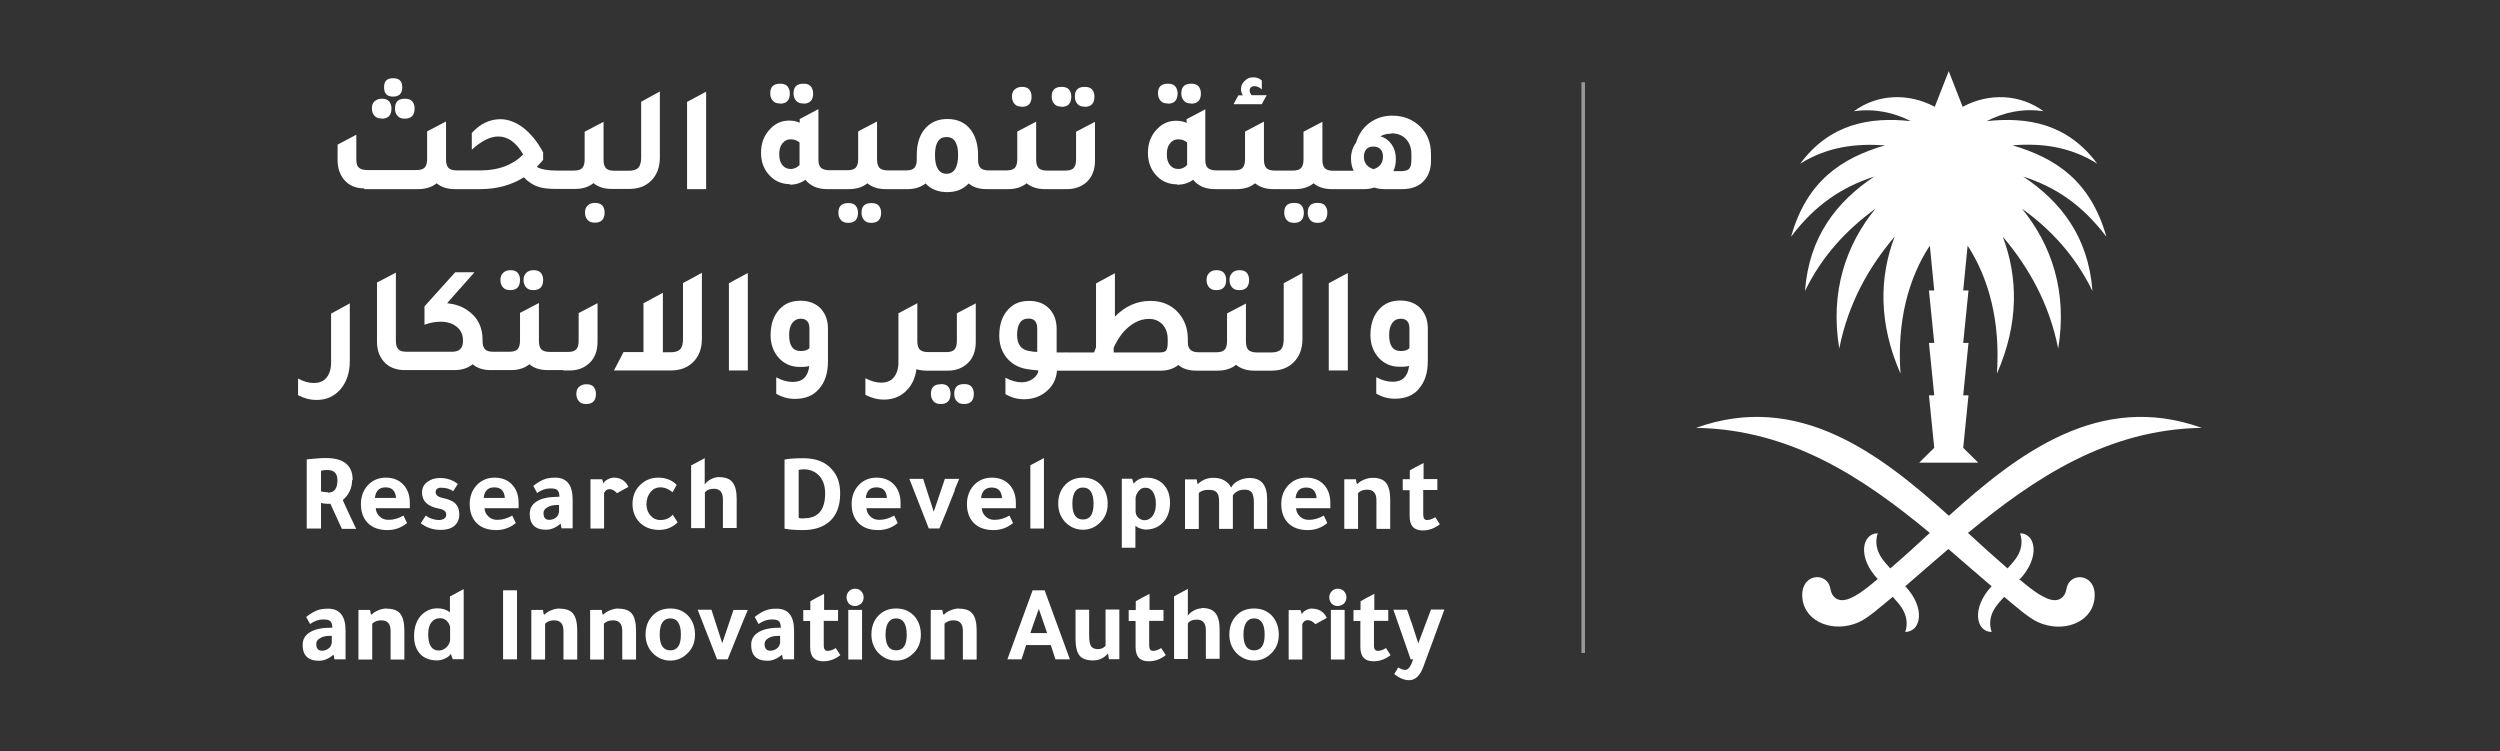 <?xml version="1.0" encoding="UTF-8"?><svg id="Layer_1" xmlns="http://www.w3.org/2000/svg" viewBox="0 0 141.58 42.54"><rect x="0" y="0" width="141.58" height="42.54" fill="#333333" stroke="none"/><g id="Layer_1-2"><path d="M114.4,32.79c1.14-1.22.9-2.58,0-2.59.33,1.01-.42,1.65-.71,1.99-.72-.62-1.47-1.3-2.24-2.01,3.76-3.1,7.88-5.86,13.24-5.95-5.79-2.08-10.41,1.45-14.32,4.98-3.92-3.53-8.53-7.06-14.32-4.98,5.38.09,9.49,2.84,13.24,5.95-.77.71-1.52,1.4-2.24,2.01-.28-.33-1.03-.98-.71-1.99-.91.02-1.15,1.38,0,2.59-.46.38-1.19,1.02-1.79,1.17-.46.12-.81-.12-.89-.61-.17-1.04-1.78-.88-1.58.59.18,1.33,1.8,1.91,3.18,1.3.55-.24,1.31-.94,1.93-1.44.28.33,1.03.98.71,1.99.91-.02,1.15-1.38,0-2.59.8-.69,1.62-1.41,2.44-2.11.82.71,1.64,1.42,2.45,2.11-1.15,1.22-.9,2.58,0,2.59-.33-1.01.42-1.65.71-1.99.62.51,1.38,1.2,1.93,1.44,1.39.62,3.01.04,3.18-1.3.2-1.47-1.41-1.62-1.58-.59-.08.5-.45.73-.89.61-.6-.15-1.34-.79-1.8-1.17M107.3,13.4c-.88,2.3-.92,4.91.33,7.76-.21-2.96.45-5.41,1.66-7.25l.25,2.54h-.3l.3,2.97h-.3l.3,2.97h-.3l.3,2.97-.85.84h3.34l-.85-.84.3-2.97h-.3l.3-2.97h-.3l.3-2.97h-.3l.25-2.54c1.2,1.85,1.86,4.29,1.66,7.25,1.25-2.85,1.2-5.45.33-7.76,1.48,1.75,2.63,3.79,3.14,6.34.53-3.23-.38-5.87-2.05-7.92,1.62,1.16,3.01,2.65,3.99,4.66-.23-3.07-1.78-5.05-3.92-6.48,1.85.6,3.35,1.61,4.71,3.41-.9-3.18-2.88-4.46-5.32-5.18,1.67-.13,3.25.07,4.8,1.04-1.69-2.28-3.96-2.66-6.26-2.41.97-.5,2.06-.74,3.22-.56-1.32-.97-3.08-1.06-4.58-.25l-.79-2.02-.79,2.02c-1.51-.81-3.27-.72-4.58.25,1.16-.17,2.26.07,3.22.56-2.3-.25-4.57.13-6.26,2.41,1.56-.97,3.14-1.15,4.8-1.04-2.44.72-4.42,1.99-5.32,5.18,1.35-1.8,2.87-2.81,4.71-3.41-2.14,1.43-3.69,3.41-3.92,6.48.97-2,2.37-3.48,3.99-4.66-1.67,2.05-2.58,4.69-2.05,7.92.51-2.55,1.65-4.59,3.14-6.34" style="fill:#fff; fill-rule:evenodd;"/><path d="M34.1,11.63c-.1-.1-.23-.14-.41-.14s-.31.05-.41.15c-.11.1-.15.23-.15.4,0,.17.05.31.15.42.1.11.23.15.41.15.37,0,.55-.2.55-.58,0-.17-.05-.31-.14-.41h0Z" style="fill:#fff;"/><path d="M22.37,6.15c0,.18.05.32.15.42.1.11.23.15.41.15.37,0,.55-.2.55-.58,0-.17-.05-.31-.14-.41s-.23-.14-.41-.14c-.38,0-.56.18-.56.55h0Z" style="fill:#fff;"/><path d="M20.62,10.71h3.06c.42,0,.78-.11,1.05-.33.27.23.62.33,1.04.33h1.44c.93,0,1.76-.23,2.46-.67.23.25.49.42.76.52.26.1.63.14,1.07.14h1.07c.42,0,.77-.11,1.04-.33.28.23.62.33,1.04.33h.97c.51,0,.92-.14,1.24-.45.34-.33.51-.78.51-1.33v-3.74l-1.06.58v3.15c0,.27-.05.47-.16.59-.12.12-.3.17-.56.17h-.79c-.23,0-.37-.04-.48-.14-.09-.1-.14-.25-.14-.48v-2.15l-1.07.56v1.58c0,.23-.05.38-.14.48-.1.1-.25.14-.47.14h-.97c-.52,0-.9-.07-1.13-.21.14-.14.26-.28.36-.4v-.42c-.32-.6-.7-1.06-1.12-1.39-.42-.32-.86-.49-1.3-.49-.6,0-1.15.26-1.62.78v.95c.54-.5,1.04-.75,1.5-.75.55,0,1.02.34,1.41,1.02-.6.6-1.4.9-2.4.9h-1.36c-.23,0-.38-.05-.47-.14-.09-.1-.14-.25-.14-.48v-2.15l-1.07.56v1.57c0,.23-.05.38-.14.48-.1.1-.25.14-.47.14h-2.79c-.22,0-.37-.05-.47-.14s-.14-.25-.14-.49v-1.37l-1.06.56v.88c0,.46.13.82.37,1.11.27.32.65.49,1.14.49v.03Z" style="fill:#fff;"/><path d="M21.62,6.72c.37,0,.55-.2.55-.58,0-.16-.05-.3-.14-.41-.1-.1-.23-.14-.41-.14-.16,0-.3.05-.41.15-.11.1-.15.23-.15.4,0,.17.05.31.15.42.1.11.23.15.41.15h0Z" style="fill:#fff;"/><path d="M22.26,5.47c.35,0,.52-.18.52-.53s-.17-.51-.52-.51-.51.17-.51.51c0,.36.17.53.51.53Z" style="fill:#fff;"/><polygon points="39.99 5.19 38.91 5.77 38.91 10.71 39.99 10.71 39.99 5.19" style="fill:#fff;"/><path d="M72.73,12.05c0,.17.05.31.15.42s.23.15.41.15c.37,0,.55-.2.55-.58,0-.17-.05-.31-.14-.41s-.23-.14-.41-.14c-.38,0-.56.18-.56.55h0Z" style="fill:#fff;"/><path d="M66.14,5.87c.37,0,.55-.2.55-.58,0-.16-.05-.3-.14-.41-.1-.1-.23-.14-.41-.14-.38,0-.56.18-.56.55,0,.17.05.31.15.42.1.11.23.15.41.15h0Z" style="fill:#fff;"/><path d="M74.06,12.05c0,.17.05.31.15.42.1.11.23.15.41.15.37,0,.55-.2.55-.58,0-.17-.05-.31-.14-.41s-.23-.14-.41-.14c-.38,0-.56.18-.56.55h0Z" style="fill:#fff;"/><path d="M66.67,10.46c.36,0,.66-.1.9-.28.29.36.7.53,1.24.53h1.23c.42,0,.77-.11,1.04-.33.28.23.62.33,1.04.33h1.23c.42,0,.77-.11,1.04-.33.28.23.62.33,1.04.33h1.85c.18,0,.37-.03.54-.09.16.05.35.09.54.09h1.07c.46,0,.84-.13,1.12-.38.32-.29.49-.7.49-1.22v-.38c0-.63-.2-1.15-.59-1.54-.42-.42-.95-.64-1.61-.64-.49,0-.91.14-1.28.41-.37.27-.62.65-.77,1.13-.18.24-.28.54-.28.89,0,.25.05.49.15.69h-1.15c-.22,0-.37-.04-.48-.14-.09-.1-.14-.25-.14-.48v-2.15l-1.07.56v1.58c0,.23-.05.38-.14.48-.1.1-.25.14-.47.14h-1.01c-.22,0-.37-.04-.48-.14-.09-.1-.14-.25-.14-.48v-2.15l-1.07.56v1.58c0,.23-.05.38-.14.48-.1.1-.25.14-.47.14h-1.01c-.22,0-.37-.04-.49-.14-.1-.1-.14-.25-.14-.48v-2.84l-1.06.56v.21c-.17-.08-.37-.12-.59-.12-.41,0-.76.14-1.06.45-.36.36-.54.81-.54,1.38,0,.46.14.86.39,1.17.32.4.74.6,1.26.6v.02ZM78.8,7.55c.34,0,.62.11.82.32.21.22.31.51.31.87v.31c0,.24-.04.41-.12.5-.08.09-.23.14-.43.14h-.47c.1-.21.14-.43.14-.69,0-.32-.08-.59-.23-.81-.16-.23-.37-.39-.64-.47.17-.11.38-.15.61-.15h0ZM77.38,8.45c.1-.11.23-.15.4-.15s.3.05.4.15.14.25.14.42c0,.35-.17.6-.54.71-.36-.12-.54-.36-.54-.71,0-.17.05-.31.14-.42h0ZM66.26,8.12c.12-.15.27-.23.46-.23s.36.05.51.18v1.05c0,.1,0,.16,0,.22-.12.14-.29.23-.51.23-.2,0-.35-.08-.47-.23-.12-.15-.17-.35-.17-.6s.05-.46.17-.61h0Z" style="fill:#fff;"/><path d="M71.74,5.39h-.86c-.07-.09-.11-.17-.11-.26,0-.16.1-.25.28-.25.14,0,.27.07.41.18v-.5c-.14-.13-.3-.18-.48-.18-.2,0-.35.05-.49.2-.14.13-.21.28-.21.47,0,.12.04.23.1.35h-.25l-.27.5h1.6l.27-.5h0Z" style="fill:#fff;"/><path d="M67.46,5.87c.37,0,.55-.2.55-.58,0-.16-.05-.3-.14-.41-.1-.1-.23-.14-.41-.14-.38,0-.56.18-.56.55,0,.17.05.31.15.42.1.11.23.15.41.15h0Z" style="fill:#fff;"/><path d="M61.43,6.05c.37,0,.55-.2.55-.58,0-.17-.05-.31-.14-.41s-.23-.14-.41-.14c-.38,0-.56.18-.56.55,0,.17.05.31.15.42.1.11.23.15.41.15h0Z" style="fill:#fff;"/><path d="M44.18,5.87c.37,0,.55-.2.55-.58,0-.16-.05-.3-.14-.41-.1-.1-.23-.14-.41-.14-.38,0-.56.18-.56.55,0,.17.05.31.15.42.1.11.23.15.41.15h0Z" style="fill:#fff;"/><path d="M44.71,10.46c.36,0,.66-.1.9-.28.29.36.7.53,1.24.53h1.23c.42,0,.77-.11,1.04-.33.28.23.62.33,1.04.33h1.24c.41,0,.75-.11,1.02-.32.29.32.7.49,1.22.49s.9-.16,1.22-.49c.26.22.6.32,1.01.32h1.23c.42,0,.77-.11,1.04-.33.28.23.62.33,1.04.33h1.25c.46,0,.81-.14,1.1-.39.32-.29.48-.7.48-1.22v-2.2l-1.07.56v1.58c0,.23-.05.38-.14.48-.1.1-.25.14-.47.14h-1.03c-.22,0-.37-.04-.48-.14-.09-.1-.14-.25-.14-.48v-2.15l-1.07.56v1.58c0,.23-.05.38-.14.48-.1.1-.25.14-.47.14h-1c-.22,0-.37-.04-.47-.14-.1-.1-.14-.25-.14-.48v-.25c0-.59-.14-1.05-.4-1.41-.31-.42-.76-.63-1.33-.63-.51,0-.91.16-1.22.49-.35.37-.52.88-.52,1.55v.25c0,.23-.05.38-.14.48-.1.1-.25.14-.47.14h-1.02c-.22,0-.37-.04-.48-.14-.09-.1-.14-.25-.14-.48v-2.15l-1.07.56v1.58c0,.23-.05.38-.14.48-.1.1-.25.14-.47.14h-1.01c-.22,0-.37-.04-.49-.14-.1-.1-.14-.25-.14-.48v-2.84l-1.06.56v.21c-.17-.08-.37-.12-.59-.12-.41,0-.76.14-1.06.45-.36.36-.54.81-.54,1.38,0,.46.14.86.39,1.17.32.4.74.6,1.26.6l-.03.02ZM53.61,7.76c.43,0,.65.34.65,1.02s-.22,1.06-.65,1.06-.66-.35-.66-1.06.23-1.02.66-1.02ZM44.31,8.12c.12-.15.27-.23.46-.23s.36.05.51.18v1.05c0,.1,0,.16,0,.22-.12.14-.29.23-.51.23-.2,0-.35-.08-.47-.23-.12-.15-.17-.35-.17-.6s.05-.46.17-.61h0Z" style="fill:#fff;"/><path d="M45.5,5.87c.37,0,.55-.2.55-.58,0-.16-.05-.3-.14-.41-.1-.1-.23-.14-.41-.14-.38,0-.56.18-.56.55,0,.17.05.31.15.42.1.11.23.15.41.15h0Z" style="fill:#fff;"/><path d="M60.12,6.05c.37,0,.55-.2.55-.58,0-.17-.05-.31-.14-.41s-.23-.14-.41-.14c-.38,0-.56.18-.56.55,0,.17.05.31.15.42.1.11.23.15.41.15h0Z" style="fill:#fff;"/><path d="M57.87,6.05c.37,0,.55-.2.55-.58,0-.17-.05-.31-.14-.41s-.23-.14-.41-.14c-.16,0-.3.05-.41.15-.11.1-.15.23-.15.4,0,.17.05.31.15.42.1.11.23.15.41.15h0Z" style="fill:#fff;"/><path d="M49.9,12.05c0-.17-.05-.31-.14-.41s-.23-.14-.41-.14c-.38,0-.56.18-.56.55,0,.17.05.31.15.42s.23.15.41.15c.37,0,.55-.2.55-.58h0Z" style="fill:#fff;"/><path d="M48.59,12.05c0-.17-.05-.31-.14-.41s-.23-.14-.41-.14c-.38,0-.56.18-.56.55,0,.17.05.31.15.42s.23.15.41.15c.37,0,.55-.2.55-.58h0Z" style="fill:#fff;"/><path d="M33.75,22.31c0-.17-.05-.31-.14-.41s-.23-.14-.41-.14c-.16,0-.3.05-.41.15-.11.1-.15.23-.15.4,0,.17.05.31.15.42.1.11.23.15.41.15.37,0,.55-.2.55-.58h0Z" style="fill:#fff;"/><path d="M53.28,21.76c-.38,0-.56.18-.56.55,0,.17.05.31.15.42.1.11.23.15.41.15.37,0,.55-.2.55-.58,0-.17-.05-.31-.14-.41s-.23-.14-.41-.14h0Z" style="fill:#fff;"/><path d="M60.36,19.94v.02h-.52v-1.33c0-.46-.13-.81-.37-1.1-.28-.32-.68-.49-1.18-.49s-.89.15-1.19.48c-.34.36-.51.86-.51,1.49,0,.48.13.88.4,1.23.32.4.77.63,1.36.69.05,0,.13.02.23.03s.16,0,.22.02c0,.17-.12.33-.3.47-.18.13-.4.2-.64.2-.31,0-.61-.09-.92-.26v.93c.34.2.69.29,1.05.29.46,0,.86-.13,1.19-.38.41-.31.64-.72.68-1.24h5.89c.39,0,.72-.11.98-.32.26.22.6.32,1.01.32h1.22c.42,0,.77-.11,1.04-.33.28.23.62.33,1.04.33h.97c.51,0,.92-.15,1.24-.46.34-.33.51-.78.51-1.33v-3.74l-1.06.58v3.16c0,.27-.05.47-.16.59-.12.12-.3.17-.56.17h-.8c-.22,0-.37-.05-.48-.14-.09-.1-.14-.25-.14-.48v-2.15l-1.07.56v1.58c0,.23-.05.38-.14.48-.1.1-.25.14-.47.14h-1c-.41,0-.61-.18-.61-.56h0v-.18c0-.59-.17-1.06-.51-1.47-.41-.47-.94-.7-1.62-.7-.75,0-1.42.3-2,.89v-2.46l-1.07.58v3.62l-.11.29h-1.56ZM58.75,19.93c-.18,0-.31-.02-.39-.04-.51-.05-.76-.37-.76-.92,0-.62.22-.93.65-.93.32,0,.49.18.49.56h0v1.33ZM63.07,19.69c.23-.51.52-.91.88-1.2.36-.29.73-.43,1.13-.43.31,0,.56.11.76.32.2.22.29.5.29.84v.16c0,.23-.03.39-.09.47-.05.07-.18.11-.37.11h-2.6s0-.25,0-.25h0v-.02Z" style="fill:#fff;"/><path d="M54.04,22.31c0,.17.05.31.15.42.1.11.23.15.41.15.37,0,.55-.2.55-.58,0-.17-.05-.31-.14-.41s-.23-.14-.41-.14c-.38,0-.56.18-.56.55h0Z" style="fill:#fff;"/><path d="M44.89,21.63c-.3,0-.61-.09-.93-.26v.93c.34.2.69.29,1.05.29.58,0,1.02-.17,1.35-.54.36-.39.53-.92.53-1.6v-1.83c0-.46-.13-.81-.37-1.1-.28-.32-.68-.49-1.18-.49s-.89.15-1.19.48c-.34.36-.51.85-.51,1.48,0,.47.14.87.39,1.19.32.4.74.6,1.26.6.18,0,.37,0,.54-.05-.07.6-.38.9-.93.9h0ZM45.34,19.88c-.43,0-.65-.3-.65-.9,0-.29.05-.51.17-.68.12-.16.28-.25.49-.25.32,0,.49.18.49.56h0v1.1c-.1.12-.27.17-.5.17Z" style="fill:#fff;"/><path d="M69.78,15.46c-.11.1-.15.23-.15.4,0,.17.05.31.15.42.1.11.23.15.41.15.37,0,.55-.2.55-.58,0-.17-.05-.31-.14-.41s-.23-.14-.41-.14c-.16,0-.3.05-.41.15h0Z" style="fill:#fff;"/><path d="M36.44,17.14v2.8h-1.13l-.54,1.04h3.22c.51,0,.93-.15,1.25-.46.34-.33.51-.78.51-1.33v-3.74l-1.07.58v3.16c0,.27-.05.47-.16.59-.12.12-.3.17-.56.17h-.42v-3.37l-1.07.58h-.02Z" style="fill:#fff;"/><polygon points="41.28 20.98 42.35 20.98 42.35 15.46 41.28 16.04 41.28 20.98" style="fill:#fff;"/><path d="M29.8,15.46c-.11.1-.15.23-.15.4,0,.17.05.31.15.42.1.11.23.15.41.15.37,0,.55-.2.55-.58,0-.17-.05-.31-.14-.41-.1-.1-.23-.14-.41-.14-.16,0-.3.05-.41.15h0Z" style="fill:#fff;"/><path d="M68.48,15.46c-.11.1-.15.23-.15.4,0,.17.05.31.15.42.1.11.23.15.41.15.37,0,.55-.2.55-.58,0-.17-.05-.31-.14-.41-.1-.1-.24-.14-.41-.14s-.3.05-.41.15h0Z" style="fill:#fff;"/><path d="M80.33,22.04c.36-.39.53-.92.53-1.6v-1.83c0-.46-.13-.81-.37-1.1-.28-.32-.68-.49-1.18-.49s-.89.15-1.19.48c-.34.36-.51.85-.51,1.48,0,.47.14.87.39,1.19.32.4.74.6,1.26.6.18,0,.37,0,.54-.05-.07.6-.38.9-.93.9-.31,0-.62-.09-.93-.26v.93c.34.2.69.29,1.05.29.58,0,1.02-.17,1.35-.54h0ZM79.32,19.88c-.43,0-.65-.3-.65-.9,0-.29.05-.51.17-.68s.28-.25.49-.25c.32,0,.49.18.49.56v1.1c-.1.12-.27.17-.5.17Z" style="fill:#fff;"/><path d="M28.49,15.46c-.11.1-.15.23-.15.4,0,.17.05.31.15.42.1.11.23.15.41.15.37,0,.55-.2.55-.58,0-.17-.05-.31-.14-.41s-.23-.14-.41-.14c-.16,0-.3.05-.41.15h0Z" style="fill:#fff;"/><polygon points="76.33 15.46 75.25 16.04 75.25 20.98 76.33 20.98 76.33 15.46" style="fill:#fff;"/><path d="M55.26,17.18l-1.07.56v1.58c0,.23-.05.38-.14.48-.1.1-.25.14-.47.14h-1.02c-.22,0-.37-.05-.47-.14-.09-.1-.14-.25-.14-.48v-2.15h0l-.37.2-.7.37v2.78c0,.36-.09.64-.26.85-.17.21-.42.3-.73.3-.28,0-.58-.09-.88-.25v.94c.34.18.69.27,1.05.27.46,0,.86-.14,1.18-.42.37-.32.59-.76.66-1.3.17.05.35.08.54.08h1.24c.46,0,.81-.14,1.1-.4.32-.29.48-.7.48-1.22v-2.19h0Z" style="fill:#fff;"/><path d="M19.27,22.06c.36-.42.54-.95.54-1.61h0v-3.27l-1.06.58v2.78c0,.36-.09.64-.26.85-.17.21-.42.3-.73.3-.28,0-.58-.09-.88-.25v.94c.34.18.69.27,1.05.27.55,0,.99-.2,1.33-.58h0Z" style="fill:#fff;"/><path d="M31.9,20.98h.36c.46,0,.81-.14,1.1-.4.32-.29.48-.7.48-1.22v-2.19l-1.07.56v1.58c0,.23-.05.38-.14.48-.1.1-.25.14-.47.14h-1.02c-.23,0-.38-.05-.48-.14-.09-.1-.14-.25-.14-.48v-2.15l-1.07.56v1.58c0,.23-.05.38-.14.48-.1.1-.25.14-.47.14h-.92c-.22,0-.37-.05-.45-.14-.1-.1-.14-.25-.14-.48v-.04c0-.74-.28-1.3-.86-1.69-.31-.22-.7-.35-1.15-.4l1.55-1.75h-1.09l-1.74,1.93v1.04c.32-.12.62-.17.91-.17.38,0,.69.1.92.29.23.19.35.45.35.76v.05c0,.4-.21.6-.6.6h-2.59c-.23,0-.38-.04-.47-.14s-.14-.25-.14-.48v-3.86l-1.07.56v3.35c0,.46.13.82.37,1.11.28.33.69.5,1.2.5h.88s1.93,0,1.93,0c.42,0,.77-.11,1.04-.33.27.23.61.33,1.03.33h1.14c.42,0,.77-.11,1.04-.33.28.23.62.33,1.04.33h.88v.02Z" style="fill:#fff;"/><path d="M19.97,27.17c0-.81-.5-1.23-1.5-1.23-.14,0-.34,0-.61.03-.26.02-.42.04-.49.05v3.91h.81v-1.45s.16.05.35.05c.08,0,.14,0,.18,0,.23.51.45.98.65,1.42h.81c-.36-.75-.61-1.29-.76-1.63.36-.31.53-.69.53-1.13h.02ZM18.58,27.88c-.14,0-.27-.02-.4-.05v-1.17s.17-.05.38-.04c.37,0,.55.2.55.58,0,.47-.18.7-.53.7v-.02Z" style="fill:#fff;"/><path d="M21.85,27.05c-.4,0-.73.14-.99.4-.28.29-.42.66-.42,1.1s.13.8.38,1.06c.26.27.64.41,1.12.41.43,0,.8-.14,1.11-.4l-.2-.42c-.29.16-.56.24-.84.24-.2,0-.36-.05-.5-.18-.14-.13-.22-.28-.23-.48h1.93v-.29c0-.41-.11-.74-.32-.99-.25-.3-.6-.45-1.04-.45h0ZM21.23,28.2c.05-.41.25-.6.61-.6s.56.2.59.6h-1.2Z" style="fill:#fff;"/><path d="M25.17,29.36c-.08.05-.17.09-.29.09-.29,0-.55-.09-.77-.25l-.28.43c.31.25.69.38,1.14.38.32,0,.58-.08.76-.23s.28-.37.28-.63c0-.3-.09-.52-.26-.67-.12-.11-.35-.21-.68-.28-.26-.05-.4-.17-.4-.33s.11-.25.3-.25c.26,0,.49.05.69.2l.27-.41c-.29-.23-.63-.34-1.02-.34-.29,0-.52.08-.72.23s-.29.35-.29.59c0,.49.32.79.94.91.29.05.43.16.43.34,0,.1-.03.17-.11.23h0Z" style="fill:#fff;"/><path d="M28.01,27.05c-.4,0-.73.14-.99.4-.28.29-.42.66-.42,1.1s.13.8.38,1.06c.26.27.64.41,1.12.41.43,0,.8-.14,1.11-.4l-.2-.42c-.29.16-.56.24-.84.24-.2,0-.36-.05-.5-.18s-.22-.28-.23-.48h1.93v-.29c0-.41-.11-.74-.32-.99-.25-.3-.6-.45-1.04-.45h0ZM27.39,28.2c.05-.41.24-.6.61-.6s.56.2.59.6h-1.2Z" style="fill:#fff;"/><path d="M31.55,28.14c-.51,0-.9.09-1.16.26-.26.16-.39.4-.39.7,0,.6.31.9.93.9.28,0,.55-.12.82-.34l.05.26h.63v-1.63c0-.82-.33-1.24-.99-1.24-.24,0-.46.03-.63.1s-.38.18-.61.37c.07.13.14.26.22.4.23-.17.48-.26.75-.26.2,0,.33.03.4.1s.11.2.11.37h-.13s0,0,0,0ZM31.65,29.02c-.02.13-.08.23-.18.3-.11.08-.23.12-.36.12-.23,0-.33-.13-.33-.38,0-.14.07-.25.22-.33.14-.09.33-.13.56-.13h.1v.42h0Z" style="fill:#fff;"/><path d="M33.44,27.12v2.81h.77v-2.01c.07-.14.17-.22.31-.22.14,0,.29.08.42.23l.65-.36c-.17-.35-.46-.52-.82-.52-.13,0-.24.04-.36.1s-.2.14-.23.23l-.08-.24h-.66s0,0,0,0Z" style="fill:#fff;"/><path d="M38.37,29.57l-.27-.42c-.2.21-.42.3-.7.3-.23,0-.42-.09-.56-.25s-.23-.38-.23-.64c0-.28.08-.51.23-.69.14-.18.33-.27.56-.27.25,0,.48.1.69.28l.23-.42c-.26-.27-.61-.41-1.04-.41-.39,0-.72.13-.99.38-.31.28-.47.65-.47,1.11,0,.41.13.74.37,1.01.28.3.66.46,1.14.46.4,0,.75-.14,1.04-.42v-.02Z" style="fill:#fff;"/><path d="M39.92,25.94l-.78.42v3.55h.78v-2.01c.09-.14.26-.22.51-.22.34,0,.51.2.51.6v1.62h.78v-1.65c0-.43-.08-.75-.24-.94-.15-.2-.42-.29-.78-.29-.12,0-.24.03-.38.09-.21.1-.34.21-.41.33v-1.52h0Z" style="fill:#fff;"/><path d="M47.58,27.94c0-.56-.15-1.02-.48-1.37-.37-.42-.91-.62-1.61-.62-.51,0-.87.03-1.06.08v3.91c.27.05.61.08,1.02.08.66,0,1.16-.16,1.53-.49.4-.35.6-.88.6-1.58h0ZM45.54,29.36c-.13,0-.23,0-.31-.03v-2.72c.1-.02.2-.03.29-.03.33,0,.6.11.81.3.26.24.4.6.4,1.06,0,.94-.4,1.41-1.19,1.41Z" style="fill:#fff;"/><path d="M51,28.78v-.29c0-.41-.11-.74-.32-.99-.25-.3-.6-.45-1.04-.45-.4,0-.73.14-.99.4-.28.29-.42.66-.42,1.1s.13.8.38,1.06c.26.27.64.41,1.12.41.43,0,.8-.14,1.11-.4l-.2-.42c-.29.16-.56.24-.84.24-.2,0-.36-.05-.5-.18s-.22-.28-.23-.48h1.94ZM49.03,28.2c.05-.41.24-.6.61-.6s.56.2.59.6h-1.2Z" style="fill:#fff;"/><path d="M54.06,27.74l.14-.33.12-.29h-.81l-.63,1.86-.6-1.86h-.78l1.1,2.81h.6c.22-.51.51-1.24.88-2.18h0Z" style="fill:#fff;"/><path d="M57.17,29.2c-.29.16-.56.24-.84.24-.2,0-.36-.05-.5-.18s-.22-.28-.23-.48h1.93v-.29c0-.41-.11-.74-.32-.99-.25-.3-.6-.45-1.04-.45-.4,0-.73.14-.99.4-.28.29-.42.66-.42,1.1s.13.8.38,1.06c.26.27.64.41,1.12.41.43,0,.8-.14,1.11-.4l-.2-.42h0ZM56.16,27.61c.37,0,.56.2.59.6h-1.19c.05-.41.25-.6.61-.6h0Z" style="fill:#fff;"/><polygon points="59.12 29.93 59.12 25.94 58.35 26.35 58.35 29.93 59.12 29.93" style="fill:#fff;"/><path d="M61.33,27.05c-.4,0-.73.13-.98.38-.28.28-.42.64-.42,1.1,0,.4.13.74.37,1.01.28.3.62.46,1.03.46.35,0,.66-.12.92-.36.32-.28.48-.65.48-1.11,0-.39-.11-.72-.32-.99-.26-.32-.62-.49-1.07-.49ZM61.33,29.42c-.4,0-.6-.29-.6-.89,0-.61.21-.92.6-.92s.6.3.6.92-.21.89-.6.89Z" style="fill:#fff;"/><path d="M64.93,27.05c-.31,0-.55.12-.73.34l-.08-.26v-.02h-.59v3.91h.77v-1.25c.05.05.14.11.25.15s.23.07.34.07c.35,0,.66-.11.9-.33.31-.27.47-.68.47-1.19,0-.39-.1-.72-.31-.97-.24-.3-.6-.45-1.03-.45ZM65.29,29.2c-.13.17-.28.26-.47.26-.14,0-.26-.05-.36-.15-.11-.1-.15-.23-.15-.37v-.72c0-.15.08-.29.18-.42s.23-.18.38-.18c.18,0,.33.09.43.25s.16.39.16.67c0,.26-.05.49-.18.66h0Z" style="fill:#fff;"/><path d="M71.76,29.94v-1.68c0-.79-.33-1.19-.99-1.19-.23,0-.43.05-.63.15-.2.1-.34.23-.42.4-.07-.17-.2-.31-.38-.41-.18-.11-.39-.15-.63-.15-.35,0-.63.12-.87.35h-.02s-.05-.26-.05-.26h-.66v2.81h.78v-2.03c.03-.05.11-.1.22-.14.11-.04.23-.05.35-.05.22,0,.36.05.45.15s.13.27.13.51v1.55h.78v-1.9c.16-.22.39-.32.66-.32.2,0,.33.05.41.16s.12.31.12.59v1.47h.78,0Z" style="fill:#fff;"/><path d="M74.13,29.44c-.2,0-.36-.05-.5-.18s-.22-.28-.23-.48h1.94v-.29c0-.41-.11-.74-.32-.99-.25-.3-.6-.45-1.04-.45-.4,0-.73.14-.99.4-.29.29-.43.66-.43,1.1s.13.8.38,1.06c.26.27.64.41,1.12.41.43,0,.8-.14,1.11-.4l-.2-.42c-.29.16-.56.24-.84.24h0ZM73.97,27.61c.37,0,.56.2.59.6h-1.19c.05-.41.24-.6.61-.6h0Z" style="fill:#fff;"/><path d="M78.73,29.94v-1.65c0-.43-.08-.75-.23-.94-.15-.2-.42-.29-.77-.29-.14,0-.3.03-.47.1s-.29.14-.37.24h-.05c-.02-.07-.04-.15-.05-.26h-.66v2.81h.78v-2.03s.11-.1.22-.14c.11-.04.21-.05.29-.05.36,0,.53.2.53.6v1.62h.78v-.02Z" style="fill:#fff;"/><path d="M81.4,27.75h0v-.62h-.78v-.91c-.32.16-.59.31-.78.42v.5h-.4v.62h.39v1.47c0,.54.24.81.74.81.36,0,.68-.12.97-.35l-.26-.4c-.18.12-.34.16-.47.16-.14,0-.21-.11-.21-.31v-1.39s.8,0,.8,0Z" style="fill:#fff;"/><path d="M18.58,34.47c-.24,0-.46.03-.63.1s-.38.18-.61.37c.07.13.14.26.22.4.23-.17.48-.26.75-.26.2,0,.33.03.4.1.07.07.11.2.11.37h-.13c-.51,0-.9.1-1.16.27-.26.16-.39.4-.39.7,0,.6.31.9.93.9.28,0,.55-.12.82-.34l.05.26h.63v-1.63c0-.82-.33-1.24-.99-1.24h0ZM18.78,36.43c-.02.13-.08.23-.18.3-.11.08-.23.12-.36.12-.23,0-.33-.13-.33-.38,0-.14.07-.25.22-.33.14-.09.33-.13.56-.13h.1v.42h0Z" style="fill:#fff;"/><path d="M21.9,34.46c-.14,0-.3.03-.47.1s-.29.14-.37.24h-.05c-.02-.07-.04-.15-.05-.26h-.66v2.81h.78v-2.03s.11-.1.22-.14.21-.05.29-.05c.36,0,.53.2.53.6v1.62h.78v-1.65c0-.43-.08-.75-.23-.94-.15-.2-.42-.29-.77-.29v-.02Z" style="fill:#fff;"/><path d="M25.49,34.68c-.2-.15-.43-.23-.72-.23-.33,0-.61.12-.85.33-.31.29-.47.7-.47,1.25,0,.39.1.7.29.94.23.29.58.43,1.01.43.15,0,.31-.04.46-.11s.25-.15.32-.26l.11.3h.62v-3.97l-.78.42v.89h0ZM25.49,36.27c-.02.15-.1.29-.22.4-.14.12-.27.17-.42.17-.4,0-.6-.31-.6-.92,0-.28.05-.51.18-.67.12-.16.28-.24.5-.24.14,0,.26.05.36.14s.16.21.2.34v.78Z" style="fill:#fff;"/><rect x="28.49" y="33.43" width=".79" height="3.91" style="fill:#fff;"/><path d="M31.69,34.46c-.14,0-.3.03-.47.1s-.29.14-.37.24h-.05c-.02-.07-.04-.15-.05-.26h-.66v2.81h.78v-2.03s.11-.1.22-.14.21-.05.29-.05c.36,0,.53.2.53.6v1.62h.78v-1.65c0-.43-.08-.75-.23-.94-.15-.2-.42-.29-.77-.29v-.02Z" style="fill:#fff;"/><path d="M35.02,34.46c-.14,0-.3.03-.47.1-.16.07-.29.14-.37.24h-.05c-.02-.07-.04-.15-.05-.26h-.66v2.81h.78v-2.03s.11-.1.22-.14.21-.05.29-.05c.36,0,.53.2.53.6v1.62h.78v-1.65c0-.43-.08-.75-.23-.94-.15-.2-.42-.29-.77-.29v-.02Z" style="fill:#fff;"/><path d="M37.96,34.46c-.4,0-.73.13-.98.38-.28.28-.42.64-.42,1.1,0,.4.13.74.37,1.01.28.3.62.46,1.03.46.35,0,.66-.12.92-.36.32-.28.48-.65.48-1.11,0-.39-.11-.72-.32-.99-.26-.32-.62-.49-1.07-.49ZM37.96,36.83c-.4,0-.6-.3-.6-.89,0-.61.21-.92.6-.92s.6.3.6.92-.21.89-.6.89Z" style="fill:#fff;"/><path d="M40.89,36.39l-.6-1.86h-.78l1.1,2.81h.6c.21-.51.5-1.24.88-2.18l.14-.33.12-.29h-.81l-.63,1.86h0Z" style="fill:#fff;"/><path d="M43.98,34.47c-.24,0-.46.03-.63.1s-.38.18-.61.37c.07.13.14.26.22.4.23-.17.48-.26.75-.26.2,0,.33.03.4.1s.11.2.11.37h-.13c-.51,0-.9.1-1.16.27-.26.16-.39.4-.39.7,0,.6.31.9.93.9.28,0,.55-.12.82-.34l.05.26h.63v-1.63c0-.82-.33-1.24-.99-1.24h0ZM44.17,36.43c-.02.13-.08.23-.18.3-.11.08-.23.12-.36.12-.23,0-.33-.13-.33-.38,0-.14.07-.25.22-.33.14-.09.33-.13.56-.13h.1v.42h0Z" style="fill:#fff;"/><path d="M46.86,36.86c-.14,0-.21-.11-.21-.31v-1.39h.81v-.62h-.79v-.91c-.32.16-.59.31-.78.42v.5h-.4v.62h.39v1.47c0,.54.24.81.74.81.36,0,.68-.12.97-.35l-.26-.4c-.18.12-.34.16-.47.16Z" style="fill:#fff;"/><path d="M48.41,33.34c-.13,0-.23.05-.33.14-.09.1-.14.21-.14.34s.05.25.13.36c.09.09.21.14.34.14.14,0,.26-.05.36-.14.09-.09.14-.21.14-.35,0-.14-.05-.25-.14-.35s-.22-.14-.35-.14Z" style="fill:#fff;"/><rect x="48.04" y="34.54" width=".78" height="2.81" style="fill:#fff;"/><path d="M50.75,34.46c-.41,0-.73.13-.98.38-.28.28-.42.64-.42,1.1,0,.4.13.74.37,1.01.28.3.62.46,1.03.46.35,0,.66-.12.92-.36.32-.28.48-.65.48-1.11,0-.39-.11-.72-.32-.99-.26-.32-.62-.49-1.07-.49ZM50.75,36.83c-.4,0-.6-.3-.6-.89s.21-.92.6-.92.6.3.6.92-.21.89-.6.89Z" style="fill:#fff;"/><path d="M54.31,34.46c-.14,0-.3.03-.47.1s-.29.14-.37.24h-.05c-.02-.07-.04-.15-.05-.26h-.66v2.81h.78v-2.03s.11-.1.22-.14c.11-.04.21-.05.29-.05.36,0,.53.2.53.6v1.62h.78v-1.65c0-.43-.08-.75-.23-.94-.15-.2-.42-.29-.77-.29v-.02Z" style="fill:#fff;"/><path d="M58.48,33.43l-1.43,3.91h.8c.12-.36.21-.63.26-.81h1.4c.11.34.2.61.26.81h.82l-1.43-3.91h-.68ZM58.35,35.85c.21-.59.36-1.05.48-1.37.12.35.27.8.47,1.37h-.95Z" style="fill:#fff;"/><path d="M62.6,36.58s-.08.09-.17.13-.18.05-.26.05c-.17,0-.3-.05-.38-.16-.07-.12-.11-.31-.11-.6v-1.47h-.77v1.68c0,.42.08.74.23.92.15.18.41.27.76.27s.64-.14.85-.4l.05.33h.59v-2.81h-.78v2.04h0Z" style="fill:#fff;"/><path d="M65.29,36.86c-.14,0-.21-.11-.21-.31v-1.39h.81v-.62h-.79v-.91c-.32.16-.59.31-.78.42v.5h-.4v.62h.39v1.47c0,.54.24.81.74.81.36,0,.68-.12.97-.35l-.26-.4c-.18.12-.34.16-.47.16Z" style="fill:#fff;"/><path d="M68.06,34.45c-.12,0-.24.03-.38.09-.21.1-.34.21-.41.33v-1.52l-.78.42h0v3.55h.78v-2.01c.09-.14.26-.22.51-.22.34,0,.51.2.51.6v1.62h.78v-1.65c0-.43-.08-.75-.24-.94-.15-.2-.42-.29-.78-.29h0Z" style="fill:#fff;"/><path d="M71.02,34.46c-.41,0-.74.13-.98.38-.28.28-.42.64-.42,1.1,0,.4.13.74.37,1.01.28.3.62.46,1.03.46.35,0,.66-.12.92-.36.32-.28.48-.65.48-1.11,0-.39-.11-.72-.32-.99-.26-.32-.62-.49-1.07-.49ZM71.02,36.83c-.4,0-.6-.3-.6-.89s.21-.92.6-.92.6.3.6.92-.21.89-.6.89Z" style="fill:#fff;"/><path d="M74.32,34.46c-.13,0-.24.03-.36.1-.12.05-.2.14-.23.23l-.08-.24h-.67s0,2.8,0,2.8h.77v-2.01c.07-.14.17-.22.31-.22.15,0,.3.08.43.23l.65-.36c-.17-.35-.46-.52-.82-.52h0Z" style="fill:#fff;"/><path d="M75.75,33.34c-.13,0-.23.05-.33.14-.09.1-.14.21-.14.34s.04.25.13.36c.09.09.21.14.34.14.14,0,.26-.05.36-.14.09-.09.14-.21.14-.35,0-.14-.05-.25-.14-.35s-.22-.14-.35-.14Z" style="fill:#fff;"/><rect x="75.37" y="34.54" width=".78" height="2.81" style="fill:#fff;"/><path d="M78.02,36.86c-.14,0-.21-.11-.21-.31v-1.39h.81v-.62h-.79v-.91c-.32.16-.59.31-.78.42v.5h-.4v.62h.39v1.47c0,.54.24.81.74.81.36,0,.68-.12.97-.35l-.26-.4c-.18.12-.34.16-.47.16Z" style="fill:#fff;"/><path d="M81.04,34.52l-.72,1.91c-.08-.24-.21-.64-.38-1.17l-.04-.1c-.1-.28-.16-.5-.22-.63h-.77l.98,2.81h.14c-.13.4-.28.6-.45.6-.12,0-.24-.05-.4-.14-.05.11-.14.23-.22.37.28.23.56.35.84.35.35,0,.62-.25.81-.77.12-.32.28-.77.5-1.35.29-.78.51-1.4.68-1.86v-.02h-.78,0Z" style="fill:#fff;"/><g style="opacity:.5;"><rect x="89.56" y="4.66" width=".2" height="32.32" style="fill:#fff;"/></g></g></svg>